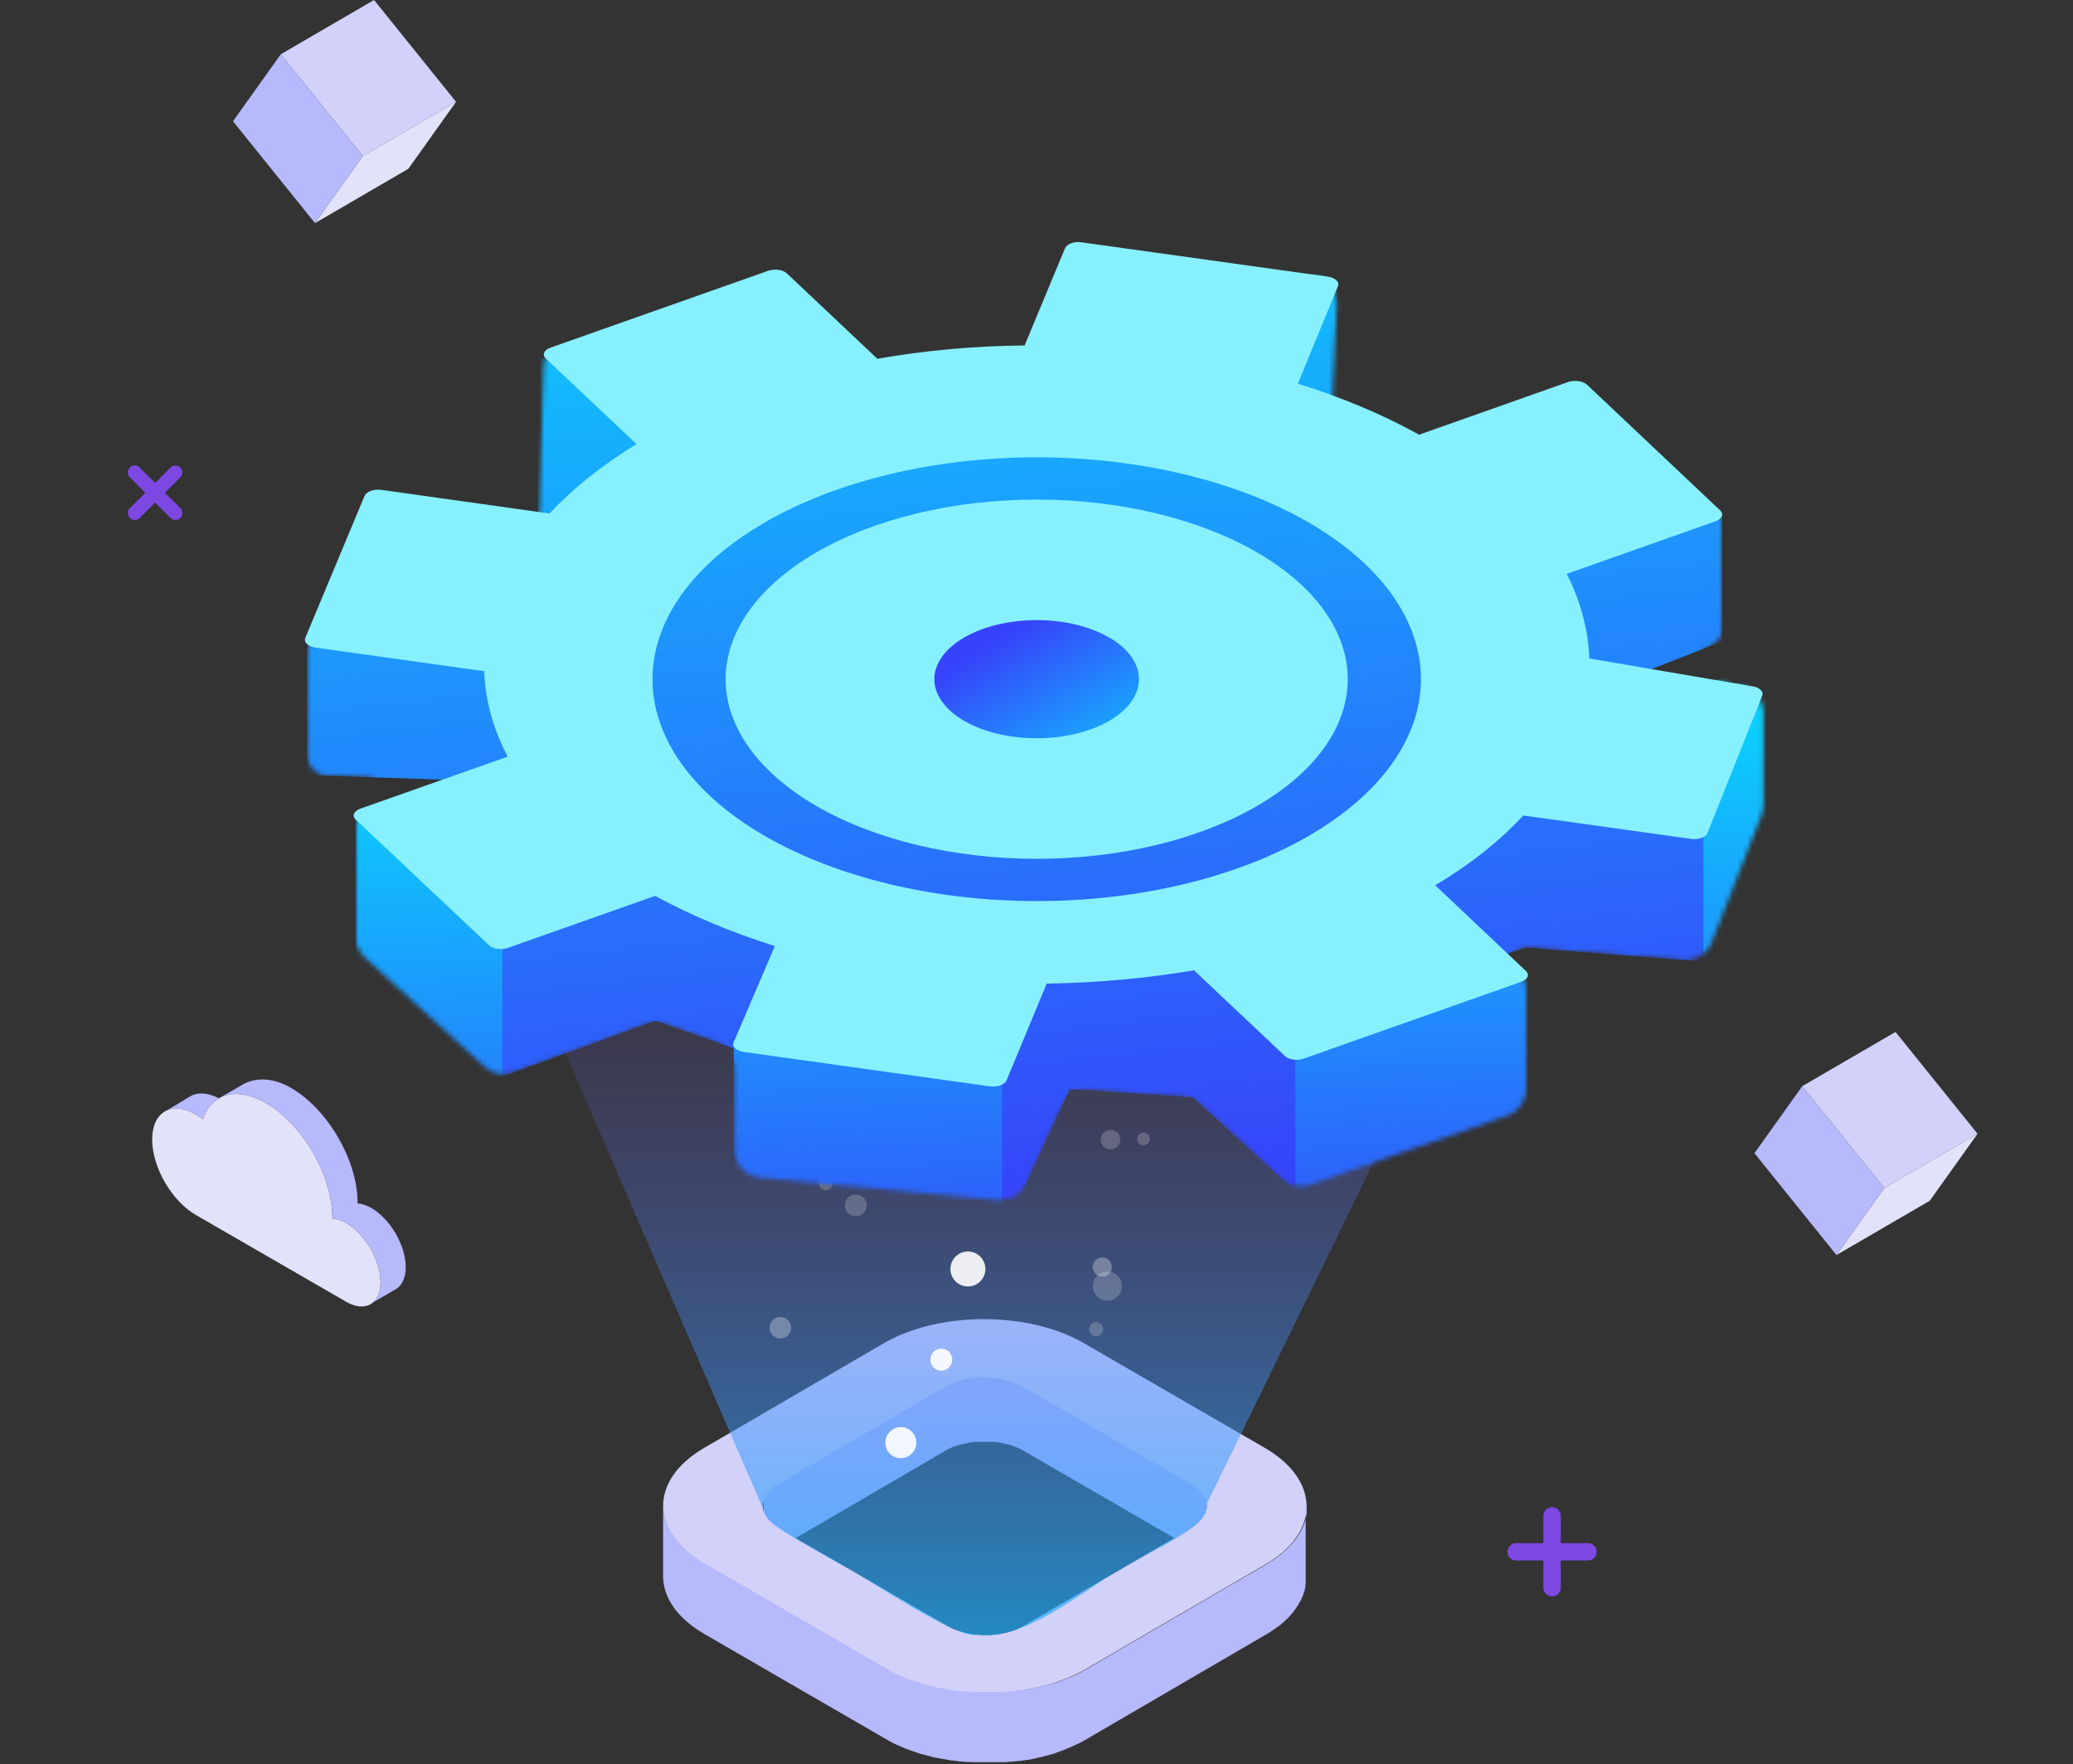 <svg xmlns="http://www.w3.org/2000/svg" fill="none" viewBox="0 0 436 371" height="371" width="436">
<rect x="0" y="0" width="436" height="371" fill="#333333" stroke="none"/>
<path fill="#B6B9FC" d="M250.506 310.191L215.028 289.648C214.772 289.494 214.465 289.34 214.209 289.237C214.107 289.237 214.004 289.134 213.902 289.134C213.748 289.083 213.544 288.98 213.39 288.929C213.39 288.929 213.339 288.929 213.288 288.929C213.236 288.929 213.134 288.929 213.083 288.877C212.878 288.775 212.622 288.723 212.417 288.621C212.315 288.621 212.264 288.621 212.161 288.569C212.11 288.569 212.059 288.569 212.008 288.569C211.905 288.569 211.803 288.569 211.701 288.518C211.445 288.467 211.24 288.415 210.984 288.364C210.933 288.364 210.882 288.364 210.779 288.364C210.677 288.364 210.574 288.364 210.472 288.364C210.267 288.364 210.062 288.312 209.858 288.261C209.755 288.261 209.704 288.261 209.602 288.261C209.499 288.261 209.448 288.261 209.346 288.261C209.141 288.261 208.987 288.261 208.783 288.21C208.68 288.21 208.629 288.21 208.527 288.21C208.424 288.21 208.373 288.21 208.271 288.21C208.066 288.21 207.912 288.21 207.708 288.21C207.605 288.21 207.503 288.21 207.4 288.21C207.349 288.21 207.247 288.21 207.144 288.21C206.94 288.21 206.735 288.21 206.53 288.21C206.428 288.21 206.325 288.21 206.223 288.21C206.172 288.21 206.121 288.21 206.018 288.21C205.762 288.21 205.506 288.21 205.25 288.261C205.148 288.261 205.046 288.261 204.943 288.261C204.943 288.261 204.892 288.261 204.841 288.261C204.431 288.261 203.97 288.364 203.561 288.467C203.561 288.467 203.561 288.467 203.51 288.467C203.407 288.467 203.254 288.518 203.151 288.569C202.947 288.569 202.742 288.672 202.537 288.723C202.383 288.723 202.23 288.826 202.076 288.826C201.871 288.877 201.667 288.929 201.513 288.98H201.411C201.155 289.031 200.95 289.134 200.745 289.237C200.745 289.237 200.694 289.237 200.643 289.237C200.387 289.34 200.131 289.442 199.926 289.545C199.875 289.545 199.773 289.596 199.721 289.648C199.465 289.75 199.209 289.905 198.953 290.059L163.732 310.602C163.732 310.602 163.63 310.654 163.579 310.705C163.476 310.756 163.374 310.859 163.271 310.91C163.118 311.013 163.015 311.064 162.862 311.167C162.76 311.27 162.657 311.321 162.555 311.424C162.452 311.527 162.299 311.629 162.196 311.732C162.196 311.732 162.196 311.732 162.145 311.784C161.992 311.938 161.889 312.04 161.736 312.194C161.736 312.194 161.736 312.246 161.684 312.297C161.633 312.4 161.531 312.451 161.48 312.554C161.428 312.605 161.377 312.708 161.326 312.759C161.326 312.759 161.326 312.759 161.275 312.811C161.173 312.965 161.121 313.067 161.019 313.222C161.019 313.222 161.019 313.273 161.019 313.324C160.968 313.427 160.917 313.581 160.865 313.684C160.865 313.735 160.814 313.838 160.763 313.889C160.763 313.889 160.763 313.889 160.763 313.941C160.763 314.043 160.712 314.146 160.661 314.3C160.661 314.351 160.661 314.454 160.609 314.506C160.609 314.506 160.609 314.506 160.609 314.557C160.609 314.66 160.609 314.814 160.609 314.916C160.609 315.019 160.609 315.07 160.609 315.173C160.609 315.173 160.609 315.225 160.609 315.276V330.119C160.609 330.119 160.609 329.913 160.609 329.811C160.609 329.708 160.609 329.554 160.609 329.451C160.609 329.348 160.609 329.246 160.661 329.143C160.661 329.04 160.712 328.937 160.763 328.783C160.763 328.681 160.814 328.578 160.865 328.527C160.917 328.424 160.968 328.27 161.019 328.167C161.121 328.013 161.224 327.859 161.326 327.705C161.326 327.705 161.326 327.705 161.377 327.653C161.48 327.499 161.633 327.345 161.736 327.191C161.736 327.191 161.736 327.14 161.787 327.089C161.94 326.934 162.094 326.78 162.248 326.626C162.35 326.524 162.452 326.421 162.606 326.318C162.708 326.215 162.811 326.164 162.913 326.061C163.015 325.959 163.169 325.856 163.323 325.805C163.476 325.702 163.579 325.599 163.732 325.548L198.953 305.004C198.953 305.004 199.465 304.747 199.721 304.593C199.773 304.593 199.875 304.542 199.926 304.491C200.182 304.388 200.387 304.285 200.643 304.182C200.643 304.182 200.694 304.182 200.745 304.182C201.001 304.08 201.308 303.977 201.564 303.926C201.769 303.874 201.974 303.823 202.127 303.772C202.281 303.772 202.435 303.669 202.588 303.669C202.793 303.669 202.998 303.566 203.203 303.515C203.356 303.515 203.51 303.463 203.612 303.412C204.022 303.361 204.482 303.258 204.892 303.207C205.046 303.207 205.148 303.207 205.301 303.207C205.557 303.207 205.813 303.207 206.069 303.207C206.223 303.207 206.377 303.207 206.581 303.207C206.786 303.207 206.991 303.207 207.196 303.207C207.349 303.207 207.554 303.207 207.708 303.207C207.912 303.207 208.066 303.207 208.271 303.207C208.424 303.207 208.629 303.207 208.783 303.207C208.987 303.207 209.141 303.207 209.346 303.258C209.499 303.258 209.704 303.258 209.858 303.309C210.062 303.309 210.267 303.361 210.472 303.412C210.626 303.412 210.779 303.463 210.933 303.515C211.189 303.566 211.394 303.617 211.649 303.669C211.803 303.669 211.957 303.772 212.11 303.772C212.213 303.772 212.264 303.772 212.366 303.823C212.622 303.874 212.827 303.977 213.032 304.08C213.083 304.08 213.185 304.08 213.236 304.131C213.441 304.234 213.646 304.285 213.851 304.388C213.953 304.388 214.056 304.491 214.158 304.491C214.465 304.645 214.721 304.747 214.977 304.901L250.454 325.445C252.707 326.729 253.782 328.424 253.782 330.119V315.276C253.782 313.581 252.707 311.886 250.454 310.602L250.506 310.191Z"></path>
<path fill="#D2D1F9" d="M266.015 304.467C277.687 311.247 277.738 322.238 266.168 328.966L228.439 350.947C216.818 357.727 197.927 357.727 186.255 350.947L148.269 328.966C136.597 322.186 136.546 311.195 148.116 304.467L185.845 282.486C197.466 275.706 216.357 275.706 228.029 282.486L266.015 304.467ZM215.282 341.908L250.503 321.364C254.906 318.797 254.906 314.636 250.452 312.068L214.975 291.525C210.521 288.957 203.354 288.957 198.951 291.525L163.73 312.068C159.327 314.636 159.327 318.797 163.781 321.364L199.258 341.908C203.712 344.476 210.879 344.476 215.282 341.908Z"></path>
<path fill="#B6B9FC" d="M274.822 316.794C274.822 316.794 274.822 317.153 274.822 317.307C274.822 317.461 274.822 317.615 274.822 317.769C274.822 317.923 274.822 318.026 274.822 318.18C274.822 318.334 274.822 318.488 274.77 318.642C274.77 318.797 274.719 318.899 274.668 319.053C274.668 319.207 274.617 319.361 274.566 319.516C274.566 319.67 274.515 319.772 274.463 319.926C274.463 320.08 274.361 320.235 274.31 320.337C274.31 320.491 274.207 320.594 274.156 320.748C274.105 320.902 274.054 321.056 273.951 321.21C273.9 321.313 273.849 321.467 273.798 321.57C273.747 321.724 273.644 321.878 273.542 322.032C273.491 322.135 273.388 322.289 273.337 322.392C273.235 322.546 273.132 322.751 273.03 322.905C272.979 323.008 272.876 323.111 272.825 323.213C272.672 323.419 272.569 323.624 272.416 323.778C272.364 323.881 272.262 323.984 272.211 324.035C272.211 324.035 272.16 324.138 272.108 324.138C271.955 324.343 271.801 324.497 271.648 324.703C271.648 324.754 271.545 324.806 271.494 324.857C271.289 325.062 271.085 325.268 270.88 325.525C270.88 325.525 270.777 325.576 270.777 325.627C270.624 325.781 270.419 325.935 270.265 326.089C270.112 326.192 269.958 326.346 269.856 326.449C269.702 326.552 269.6 326.654 269.446 326.809C269.293 326.911 269.139 327.065 268.986 327.168C268.832 327.271 268.678 327.373 268.525 327.528C268.371 327.63 268.167 327.784 268.013 327.887C267.859 327.99 267.706 328.093 267.552 328.195C267.399 328.298 267.194 328.401 266.989 328.555C266.784 328.709 266.528 328.863 266.324 328.966L228.594 350.947C228.133 351.204 227.672 351.461 227.212 351.718C227.058 351.769 226.956 351.872 226.802 351.923C226.444 352.129 226.085 352.283 225.676 352.437C225.573 352.488 225.42 352.539 225.317 352.591C224.805 352.796 224.345 353.002 223.833 353.207C223.73 353.207 223.628 353.258 223.577 353.31C223.167 353.464 222.706 353.618 222.297 353.772C222.143 353.823 221.939 353.875 221.734 353.926C221.478 353.977 221.273 354.08 221.017 354.132C220.812 354.183 220.608 354.234 220.403 354.286C220.147 354.337 219.891 354.44 219.635 354.491C219.43 354.542 219.225 354.594 219.021 354.645C218.765 354.696 218.509 354.748 218.253 354.799C218.048 354.799 217.843 354.902 217.638 354.953C217.382 355.005 217.126 355.056 216.87 355.107C216.666 355.107 216.461 355.21 216.256 355.21C215.693 355.313 215.13 355.416 214.567 355.467C214.464 355.467 214.413 355.467 214.311 355.467C213.799 355.518 213.338 355.57 212.826 355.621C212.621 355.621 212.468 355.621 212.263 355.672C211.956 355.672 211.649 355.724 211.29 355.775C211.086 355.775 210.881 355.775 210.676 355.775C210.318 355.775 210.01 355.775 209.652 355.775C209.447 355.775 209.294 355.775 209.089 355.775C208.782 355.775 208.526 355.775 208.219 355.775C208.014 355.775 207.809 355.775 207.604 355.775C207.297 355.775 206.99 355.775 206.683 355.775C206.478 355.775 206.325 355.775 206.12 355.775C205.813 355.775 205.557 355.775 205.249 355.775C205.045 355.775 204.84 355.775 204.686 355.775C204.379 355.775 204.072 355.775 203.765 355.724C203.611 355.724 203.406 355.724 203.253 355.724C202.895 355.724 202.485 355.672 202.127 355.621C202.024 355.621 201.922 355.621 201.819 355.621C201.359 355.57 200.847 355.518 200.386 355.416C200.284 355.416 200.232 355.416 200.13 355.416C199.721 355.364 199.311 355.313 198.953 355.21C198.799 355.21 198.594 355.159 198.441 355.107C198.134 355.056 197.826 355.005 197.519 354.953C197.366 354.953 197.212 354.902 197.058 354.851C196.7 354.799 196.393 354.696 196.035 354.645C195.83 354.645 195.676 354.542 195.471 354.491C195.164 354.388 194.857 354.337 194.55 354.234C194.396 354.234 194.192 354.132 194.038 354.08C193.577 353.926 193.117 353.772 192.605 353.618C192.502 353.618 192.451 353.567 192.349 353.515C191.837 353.31 191.274 353.156 190.762 352.95C190.557 352.848 190.352 352.796 190.147 352.693C189.994 352.642 189.84 352.539 189.635 352.488C189.379 352.385 189.175 352.283 188.919 352.18C188.765 352.129 188.611 352.026 188.458 351.974C188.202 351.872 187.946 351.718 187.69 351.615C187.588 351.564 187.434 351.512 187.332 351.41C186.973 351.204 186.615 350.999 186.257 350.793L148.271 328.812C145.353 327.117 143.151 325.114 141.667 323.059C141.308 322.546 141.001 321.981 140.694 321.467C140.541 321.21 140.438 320.902 140.336 320.645C140.131 320.08 139.926 319.567 139.773 319.002C139.721 318.745 139.67 318.437 139.619 318.18C139.517 317.615 139.466 317.05 139.466 316.485V331.328C139.414 335.796 142.332 340.265 148.22 343.654L186.205 365.636C186.564 365.841 186.922 366.047 187.28 366.252C187.383 366.304 187.536 366.355 187.639 366.458C187.895 366.56 188.151 366.715 188.407 366.817C188.56 366.869 188.714 366.971 188.867 367.023C189.123 367.125 189.328 367.228 189.584 367.331C189.738 367.382 189.891 367.485 190.096 367.536C190.25 367.588 190.403 367.69 190.557 367.742C190.557 367.742 190.659 367.742 190.71 367.793C191.222 367.998 191.734 368.204 192.297 368.358C192.4 368.358 192.451 368.409 192.553 368.461C193.014 368.615 193.475 368.769 193.987 368.923C194.089 368.923 194.14 368.923 194.243 368.974C194.345 368.974 194.448 368.974 194.499 369.026C194.806 369.128 195.113 369.18 195.42 369.282C195.625 369.282 195.779 369.385 195.983 369.437C196.291 369.539 196.649 369.591 197.007 369.642C197.11 369.642 197.263 369.693 197.366 369.745C197.366 369.745 197.417 369.745 197.468 369.745C197.775 369.796 198.082 369.847 198.389 369.899C198.543 369.899 198.748 369.95 198.901 370.001C199.311 370.053 199.721 370.156 200.079 370.207C200.181 370.207 200.232 370.207 200.335 370.207C200.796 370.258 201.308 370.31 201.768 370.412C201.871 370.412 201.973 370.412 202.075 370.412C202.434 370.412 202.843 370.515 203.202 370.515C203.355 370.515 203.509 370.515 203.662 370.515C203.97 370.515 204.277 370.515 204.584 370.566C204.789 370.566 204.993 370.566 205.198 370.566C205.505 370.566 205.761 370.566 206.069 370.566C206.069 370.566 206.069 370.566 206.12 370.566C206.273 370.566 206.427 370.566 206.58 370.566C206.888 370.566 207.195 370.566 207.502 370.566C207.707 370.566 207.911 370.566 208.116 370.566C208.423 370.566 208.679 370.566 208.987 370.566C209.038 370.566 209.089 370.566 209.14 370.566C209.294 370.566 209.396 370.566 209.55 370.566C209.908 370.566 210.215 370.566 210.574 370.566C210.778 370.566 210.983 370.566 211.188 370.566C211.495 370.566 211.802 370.566 212.161 370.464C212.263 370.464 212.365 370.464 212.519 370.464C212.621 370.464 212.673 370.464 212.775 370.464C213.287 370.412 213.748 370.361 214.26 370.31C214.362 370.31 214.413 370.31 214.515 370.31C215.079 370.207 215.642 370.156 216.205 370.053C216.256 370.053 216.307 370.053 216.358 370.053C216.512 370.053 216.666 370.001 216.819 369.95C217.075 369.95 217.331 369.847 217.587 369.796C217.792 369.796 217.997 369.693 218.201 369.642C218.457 369.591 218.713 369.539 218.969 369.488C219.174 369.488 219.379 369.385 219.584 369.334C219.84 369.282 220.096 369.18 220.352 369.128C220.556 369.077 220.761 369.026 220.966 368.974C221.222 368.923 221.427 368.82 221.683 368.769C221.785 368.769 221.887 368.717 221.99 368.666C222.041 368.666 222.143 368.615 222.195 368.563C222.655 368.409 223.065 368.255 223.474 368.101C223.577 368.101 223.679 368.05 223.73 367.998C224.242 367.793 224.754 367.588 225.215 367.382C225.317 367.331 225.471 367.279 225.573 367.228C225.932 367.074 226.341 366.869 226.7 366.715C226.853 366.663 226.956 366.56 227.109 366.509C227.57 366.252 228.031 366.047 228.491 365.739L266.221 343.757C266.221 343.757 266.477 343.603 266.579 343.552C266.682 343.5 266.784 343.397 266.887 343.346C267.091 343.243 267.245 343.141 267.45 342.987C267.603 342.884 267.757 342.781 267.911 342.678C268.064 342.576 268.269 342.422 268.422 342.319C268.576 342.216 268.73 342.114 268.883 342.011C269.037 341.908 269.19 341.754 269.344 341.651C269.498 341.549 269.6 341.446 269.754 341.292C269.907 341.189 270.061 341.035 270.163 340.932C270.214 340.881 270.265 340.83 270.317 340.778C270.419 340.675 270.521 340.573 270.675 340.47L270.777 340.367C270.982 340.162 271.187 339.956 271.392 339.7C271.392 339.648 271.494 339.597 271.545 339.546C271.699 339.34 271.852 339.186 272.006 338.981C272.006 338.981 272.057 338.878 272.108 338.878C272.108 338.878 272.108 338.878 272.108 338.827C272.16 338.775 272.211 338.672 272.262 338.621C272.416 338.416 272.569 338.262 272.672 338.056C272.723 337.953 272.825 337.851 272.876 337.748C272.979 337.594 273.081 337.388 273.183 337.234C273.183 337.234 273.235 337.132 273.286 337.08C273.286 337.029 273.337 336.926 273.388 336.875C273.491 336.721 273.542 336.567 273.644 336.413C273.695 336.31 273.747 336.156 273.798 336.053C273.849 335.899 273.951 335.745 274.003 335.591C274.003 335.54 274.054 335.437 274.105 335.385C274.105 335.334 274.105 335.283 274.156 335.18C274.156 335.026 274.259 334.872 274.31 334.769C274.31 334.615 274.412 334.512 274.412 334.358C274.412 334.204 274.463 334.05 274.515 333.896C274.515 333.793 274.515 333.742 274.566 333.639C274.566 333.588 274.566 333.537 274.566 333.485C274.566 333.331 274.566 333.177 274.617 333.023C274.617 332.869 274.617 332.766 274.617 332.612C274.617 332.458 274.617 332.304 274.617 332.15C274.617 332.047 274.617 331.996 274.617 331.893C274.617 331.79 274.617 331.739 274.617 331.636V316.794H274.822Z"></path>
<path fill="url(#paint0_linear_305_22148)" d="M80.58 133.017L160.862 318.128C160.862 320.696 173.66 327.065 179.855 330.66C191.066 337.594 202.534 344.681 205.554 343.757C213.387 344.989 223.114 338.21 232.687 331.79C244.001 324.856 254.393 321.261 253.83 316.228L343.327 133.017H80.58Z" opacity="0.7"></path>
<path fill="white" d="M203.573 270.533C205.605 270.533 207.252 268.885 207.252 266.852C207.252 264.819 205.605 263.171 203.573 263.171C201.542 263.171 199.895 264.819 199.895 266.852C199.895 268.885 201.542 270.533 203.573 270.533Z" opacity="0.9"></path>
<path fill="white" d="M159.429 237.659C159.429 238.907 158.405 239.931 157.158 239.931C155.91 239.931 154.887 238.907 154.887 237.659C154.887 236.41 155.91 235.386 157.158 235.386C158.405 235.386 159.429 236.41 159.429 237.659Z" opacity="0.3"></path>
<path fill="white" d="M175.327 211.922C175.327 213.203 174.303 214.227 173.024 214.227C171.744 214.227 170.721 213.203 170.721 211.922C170.721 210.642 171.744 209.618 173.024 209.618C174.303 209.618 175.327 210.642 175.327 211.922Z" opacity="0.2"></path>
<path fill="white" d="M240.966 204.945C241.778 204.945 242.437 204.286 242.437 203.473C242.437 202.659 241.778 202 240.966 202C240.153 202 239.494 202.659 239.494 203.473C239.494 204.286 240.153 204.945 240.966 204.945Z" opacity="0.2"></path>
<path fill="white" d="M238.663 195.822C238.663 197.519 237.288 198.895 235.592 198.895C233.897 198.895 232.521 197.519 232.521 195.822C232.521 194.126 233.897 192.749 235.592 192.749C237.288 192.749 238.663 194.126 238.663 195.822Z" opacity="0.2"></path>
<path fill="white" d="M166.721 208.754C167.534 208.754 168.193 208.095 168.193 207.282C168.193 206.468 167.534 205.809 166.721 205.809C165.909 205.809 165.25 206.468 165.25 207.282C165.25 208.095 165.909 208.754 166.721 208.754Z" opacity="0.2"></path>
<path fill="white" d="M164.131 281.481C165.385 281.481 166.402 280.463 166.402 279.208C166.402 277.953 165.385 276.935 164.131 276.935C162.876 276.935 161.859 277.953 161.859 279.208C161.859 280.463 162.876 281.481 164.131 281.481Z" opacity="0.3"></path>
<path fill="white" d="M182.3 253.472C182.3 254.752 181.276 255.777 179.997 255.777C178.717 255.777 177.693 254.752 177.693 253.472C177.693 252.191 178.717 251.167 179.997 251.167C181.276 251.167 182.3 252.191 182.3 253.472Z" opacity="0.2"></path>
<path fill="white" d="M173.694 250.302C174.507 250.302 175.166 249.643 175.166 248.83C175.166 248.017 174.507 247.358 173.694 247.358C172.881 247.358 172.223 248.017 172.223 248.83C172.223 249.643 172.881 250.302 173.694 250.302Z" opacity="0.2"></path>
<path fill="white" d="M195.16 230.169C195.607 231.929 197.399 232.985 199.126 232.537C200.853 232.089 201.941 230.297 201.493 228.568C201.045 226.808 199.254 225.751 197.527 226.199C195.767 226.648 194.712 228.44 195.16 230.169Z" opacity="0.9"></path>
<path fill="white" d="M229.9 194.542C230.188 195.63 231.275 196.27 232.363 196.014C233.451 195.726 234.09 194.638 233.835 193.549C233.547 192.461 232.459 191.821 231.371 192.077C230.284 192.333 229.644 193.453 229.9 194.542Z" opacity="0.3"></path>
<path fill="white" d="M210.547 175.88C210.835 176.968 211.955 177.64 213.042 177.352C214.13 177.064 214.802 175.944 214.514 174.855C214.226 173.767 213.106 173.095 212.019 173.383C210.931 173.671 210.259 174.791 210.547 175.88Z" opacity="0.2"></path>
<path fill="white" d="M150.953 183.37C151.145 184.074 151.849 184.491 152.52 184.298C153.224 184.106 153.64 183.402 153.448 182.73C153.256 182.026 152.552 181.61 151.881 181.802C151.209 181.994 150.761 182.698 150.953 183.37Z" opacity="0.2"></path>
<path fill="white" d="M152.552 175.943C152.936 177.416 154.407 178.28 155.879 177.896C157.35 177.512 158.214 176.039 157.83 174.567C157.446 173.094 155.975 172.23 154.503 172.614C153.032 172.998 152.168 174.471 152.552 175.943Z" opacity="0.2"></path>
<path fill="white" d="M215.665 170.31C215.857 171.014 216.561 171.431 217.264 171.27C217.968 171.078 218.384 170.374 218.224 169.67C218.032 168.966 217.328 168.55 216.625 168.71C215.921 168.902 215.505 169.606 215.665 170.31Z" opacity="0.2"></path>
<path fill="white" d="M231.499 280.648C230.892 281.16 229.964 281.096 229.42 280.488C228.908 279.88 228.972 278.951 229.58 278.407C230.188 277.895 231.116 277.959 231.659 278.567C232.203 279.176 232.107 280.104 231.499 280.648Z" opacity="0.2"></path>
<path fill="white" d="M234.89 272.805C233.611 273.894 231.659 273.734 230.572 272.453C229.484 271.173 229.644 269.22 230.924 268.132C232.203 267.044 234.154 267.204 235.242 268.484C236.33 269.764 236.17 271.717 234.89 272.805Z" opacity="0.2"></path>
<path fill="white" d="M230.188 265.283C229.548 266.179 229.772 267.46 230.668 268.1C231.564 268.74 232.843 268.516 233.483 267.62C234.123 266.723 233.899 265.443 233.003 264.803C232.107 264.163 230.828 264.387 230.188 265.283Z" opacity="0.3"></path>
<path fill="white" d="M231.885 238.459C231.213 239.387 231.437 240.667 232.365 241.34C233.292 242.012 234.572 241.788 235.243 240.859C235.915 239.931 235.691 238.651 234.764 237.979C233.836 237.306 232.556 237.53 231.885 238.459Z" opacity="0.2"></path>
<path fill="white" d="M239.432 238.747C239.016 239.355 239.144 240.155 239.752 240.603C240.359 241.02 241.159 240.892 241.607 240.283C242.023 239.675 241.895 238.875 241.287 238.427C240.679 238.011 239.879 238.139 239.432 238.747Z" opacity="0.2"></path>
<g opacity="0.9">
<path fill="white" d="M186.298 304.175C186.746 305.935 188.537 306.991 190.265 306.543C192.024 306.095 193.08 304.303 192.632 302.574C192.184 300.814 190.393 299.757 188.665 300.205C186.906 300.653 185.85 302.446 186.298 304.175Z"></path>
<path fill="white" d="M195.735 286.505C196.055 287.754 197.302 288.49 198.55 288.17C199.797 287.85 200.533 286.601 200.213 285.353C199.893 284.104 198.646 283.368 197.398 283.688C196.151 284.008 195.415 285.257 195.735 286.505Z"></path>
</g>
<path fill="#D2D1F9" d="M59.053 11.412L78.672 0L95.921 21.419L76.302 32.83L59.053 11.412Z"></path>
<path fill="#E2E2FA" d="M76.301 32.831L95.92 21.419L85.869 35.508L66.25 46.919L76.301 32.831Z"></path>
<path fill="#B6B9FC" d="M59.053 11.412L76.302 32.831L66.251 46.92L49.002 25.501L59.053 11.412Z"></path>
<path fill="#D2D1F9" d="M379.053 228.412L398.672 217L415.921 238.419L396.302 249.83L379.053 228.412Z"></path>
<path fill="#E2E2FA" d="M396.301 249.831L415.92 238.419L405.869 252.508L386.25 263.919L396.301 249.831Z"></path>
<path fill="#B6B9FC" d="M379.053 228.412L396.302 249.831L386.251 263.92L369.002 242.501L379.053 228.412Z"></path>
<path fill="#7C48E1" d="M333.992 328.154H318.877C317.864 328.154 317.051 327.333 317.051 326.328C317.051 325.324 317.873 324.502 318.877 324.502H333.992C335.005 324.502 335.818 325.324 335.818 326.328C335.818 327.333 334.997 328.154 333.992 328.154Z"></path>
<path fill="#7C48E1" d="M324.613 333.881V318.766C324.613 317.753 325.435 316.94 326.439 316.94C327.444 316.94 328.266 317.762 328.266 318.766V333.881C328.266 334.894 327.444 335.708 326.439 335.708C325.435 335.708 324.613 334.886 324.613 333.881Z"></path>
<path fill="#7C48E1" d="M37.929 100.376L29.378 108.927C28.805 109.499 27.881 109.495 27.312 108.927C26.744 108.358 26.744 107.429 27.312 106.861L35.863 98.31C36.436 97.737 37.361 97.742 37.929 98.31C38.497 98.878 38.497 99.808 37.929 100.376Z"></path>
<path fill="#7C48E1" d="M35.863 108.922L27.312 100.372C26.739 99.799 26.744 98.874 27.312 98.306C27.881 97.738 28.81 97.738 29.378 98.306L37.929 106.856C38.502 107.429 38.497 108.354 37.929 108.922C37.361 109.491 36.431 109.491 35.863 108.922Z"></path>
<mask height="196" width="307" y="57" x="64" maskUnits="userSpaceOnUse" style="mask-type:alpha" id="mask0_305_22148">
<path fill="black" d="M135.814 215.383L108.043 225.537C105.943 226.305 103.589 225.841 101.937 224.332L76.727 201.31C75.482 200.174 74.773 198.566 74.773 196.88V173.888C74.773 172.227 75.925 170.788 77.545 170.424C81.61 169.511 81.05 163.552 76.886 163.413L68.989 163.149C66.532 163.066 64.582 161.05 64.582 158.591V137.614C64.582 134.945 66.345 132.596 68.909 131.852L108.927 120.235C111.429 119.509 113.177 117.251 113.252 114.647L114.339 77.165C114.443 73.59 117.631 70.899 121.172 71.397L218.96 85.147C220.197 85.32 221.457 85.104 222.565 84.527L272.37 58.603C276.474 56.467 281.35 59.584 281.133 64.206L280.085 86.594C279.944 89.621 282.083 92.279 285.071 92.789L357.228 105.09C360.111 105.581 362.22 108.08 362.22 111.005V132.233C362.22 133.825 361.234 135.251 359.744 135.812C356.174 137.158 356.559 142.328 360.289 143.13L366.416 144.448C369.028 145.01 370.893 147.318 370.893 149.99V169.215C370.893 169.963 370.753 170.704 370.481 171.4L360.041 198.102C359.078 200.565 356.615 202.107 353.978 201.898L321.616 199.327C321.204 199.294 320.79 199.341 320.396 199.466L319.321 199.805C316.772 200.61 316.672 204.18 319.172 205.127C320.268 205.542 320.992 206.591 320.992 207.762V228.977C320.992 231.526 319.382 233.797 316.976 234.639L275.566 249.145C273.476 249.877 271.154 249.399 269.523 247.901L252.408 232.18C251.403 231.257 250.113 230.704 248.751 230.613L229.136 229.295C226.654 229.128 224.326 230.511 223.285 232.771L215.859 248.89C214.793 251.204 212.381 252.593 209.845 252.353L159.879 247.626C156.798 247.335 154.444 244.748 154.444 241.653V224.734C154.444 222.188 152.836 219.919 150.434 219.074L139.865 215.358C138.552 214.896 137.12 214.905 135.814 215.383Z"></path>
</mask>
<g mask="url(#mask0_305_22148)">
<path fill="url(#paint1_linear_305_22148)" d="M137.835 214.644L104.625 226.787L74.773 199.527V171.048L104.625 164.343L64.582 163.002V135.109L113.125 109.141V75.248L220.862 85.415L283.405 53.842L291.541 96.678L362.22 106.942V134.88L345.579 141.397L370.893 144.411V170.347L358.419 202.251L320.992 199.278L311.576 202.251L320.992 205.817V233.233L272.172 250.335L250.855 230.755L225.013 229.019L214.079 252.754L154.444 247.113V220.485L137.835 214.644Z"></path>
<path fill="url(#paint2_linear_305_22148)" d="M358.271 143.47L384.689 138.47V209.258H358.271V143.47ZM74.894 169.084H105.663V229.295H74.894V169.084ZM154.304 218.743H210.766V278.954H154.304V218.743ZM331.174 205.364H272.445V265.575H331.174V205.364Z" clip-rule="evenodd" fill-rule="evenodd"></path>
</g>
<path fill="#86F0FF" d="M184.542 75.449L165.503 57.492C164.678 56.701 162.918 56.471 161.539 56.953L115.779 73.108C115.453 73.22 115.168 73.368 114.941 73.544C114.714 73.72 114.55 73.92 114.458 74.133C114.366 74.346 114.348 74.567 114.405 74.784C114.462 75.001 114.593 75.209 114.791 75.396L133.875 93.39C126.698 97.771 120.544 102.676 115.571 107.979L80.188 103.01C79.438 102.914 78.653 102.99 77.999 103.223C77.345 103.455 76.874 103.826 76.686 104.256L64.197 134.174C64.091 134.471 64.119 134.78 64.278 135.069C64.407 135.289 64.611 135.492 64.877 135.666C65.265 135.92 65.777 136.099 66.346 136.179L101.838 141.149C102.044 147.238 103.708 153.28 106.782 159.106L75.788 170.056C75.277 170.237 74.872 170.504 74.627 170.82C74.439 171.066 74.358 171.334 74.391 171.601C74.424 171.869 74.571 172.128 74.818 172.355L102.845 198.769C103.038 198.957 103.293 199.121 103.596 199.252C103.9 199.382 104.245 199.477 104.612 199.53C104.979 199.583 105.36 199.593 105.734 199.561C106.108 199.528 106.467 199.453 106.791 199.34L137.793 188.385C145.357 192.52 153.821 196.069 162.972 198.942L154.292 219.203C154.191 219.416 154.169 219.639 154.229 219.858C154.288 220.076 154.427 220.285 154.637 220.47C154.864 220.677 155.167 220.852 155.526 220.983C155.8 221.091 156.103 221.17 156.424 221.219L208.197 228.446C208.663 228.502 209.145 228.494 209.605 228.423C210.065 228.352 210.49 228.22 210.845 228.037C210.972 227.964 211.118 227.88 211.226 227.796C211.45 227.617 211.611 227.414 211.698 227.199L220.143 206.844C230.638 206.682 241.054 205.744 251.136 204.053L270.238 222.057C270.431 222.247 270.689 222.414 270.996 222.545C271.303 222.677 271.654 222.771 272.026 222.822C272.398 222.874 272.784 222.881 273.161 222.844C273.538 222.807 273.898 222.726 274.22 222.607L319.97 206.457C320.3 206.34 320.585 206.187 320.811 206.006C321.037 205.826 321.198 205.621 321.286 205.404C321.368 205.193 321.378 204.975 321.314 204.762C321.25 204.549 321.114 204.345 320.914 204.163L301.866 186.169C309.231 181.781 315.317 176.937 320.388 171.486L355.626 176.403C355.995 176.46 356.38 176.473 356.757 176.44C357.135 176.408 357.497 176.331 357.821 176.214C358.478 175.978 358.948 175.602 359.127 175.167L370.626 146.317C370.724 146.105 370.743 145.882 370.682 145.665C370.621 145.447 370.481 145.24 370.272 145.055C370.082 144.865 369.825 144.7 369.517 144.571C369.209 144.442 368.858 144.352 368.485 144.307L334.283 138.473C334.05 132.445 332.449 126.461 329.522 120.673L360.814 109.624C361.141 109.51 361.425 109.361 361.65 109.183C361.876 109.006 362.039 108.805 362.129 108.591C362.219 108.377 362.235 108.155 362.176 107.938C362.117 107.721 361.984 107.512 361.785 107.325L333.785 80.895C333.38 80.519 332.737 80.25 331.992 80.145C331.247 80.04 330.461 80.108 329.803 80.335L298.465 91.41C290.864 87.19 282.292 83.571 272.959 80.686L281.413 60.157C281.582 59.731 281.453 59.284 281.054 58.912C280.655 58.54 280.018 58.275 279.281 58.173L227.471 50.956C226.737 50.846 225.966 50.904 225.313 51.145C224.66 51.379 224.191 51.751 224.007 52.182L215.499 72.647C205.001 72.739 194.577 73.68 184.532 75.444L184.542 75.449ZM160.904 175.816C153.4 171.484 147.448 166.34 143.386 160.68C139.325 155.019 137.235 148.952 137.235 142.825C137.235 136.698 139.325 130.631 143.386 124.97C147.448 119.309 153.4 114.166 160.904 109.833C168.408 105.501 177.317 102.064 187.122 99.719C196.926 97.375 207.435 96.168 218.047 96.168C228.66 96.168 239.168 97.375 248.973 99.719C258.778 102.064 267.686 105.501 275.19 109.833C290.346 118.583 298.86 130.451 298.86 142.825C298.86 155.199 290.346 167.066 275.19 175.816C260.035 184.566 239.48 189.482 218.047 189.482C196.615 189.482 176.06 184.566 160.904 175.816Z"></path>
<path fill="#86F0FF" d="M171.777 116.115C159.507 123.199 152.614 132.807 152.614 142.825C152.614 152.843 159.507 162.451 171.777 169.535C184.047 176.619 200.688 180.599 218.04 180.599C235.392 180.599 252.034 176.619 264.303 169.535C276.573 162.451 283.466 152.843 283.466 142.825C283.466 132.807 276.573 123.199 264.303 116.115C252.033 109.031 235.392 105.051 218.04 105.051C200.688 105.051 184.047 109.031 171.777 116.115Z"></path>
<path fill="url(#paint3_linear_305_22148)" d="M202.822 134.039C198.786 136.369 196.518 139.53 196.518 142.825C196.518 146.12 198.786 149.281 202.822 151.611C206.858 153.941 212.332 155.25 218.039 155.25C223.747 155.25 229.221 153.941 233.257 151.611C237.293 149.281 239.56 146.12 239.56 142.825C239.56 139.53 237.293 136.369 233.257 134.039C229.221 131.709 223.747 130.4 218.039 130.4C212.332 130.4 206.858 131.709 202.822 134.039Z"></path>
<path fill="#E2E2FA" d="M72.819 257.2C71.776 256.599 70.789 256.287 69.894 256.227C69.894 256.165 69.902 256.109 69.902 256.046C69.902 247.196 63.651 236.413 55.939 231.961C49.738 228.38 44.488 229.992 42.666 235.36C42.19 234.997 41.706 234.66 41.208 234.373C36.124 231.437 32.002 233.787 32.002 239.622C32.002 245.456 36.124 252.567 41.209 255.502C43.75 256.97 69.809 272.015 72.819 273.752C76.802 276.051 80.031 274.21 80.031 269.64C80.031 265.07 76.802 259.501 72.819 257.201V257.2Z"></path>
<path fill="#B6B9FC" d="M85.335 266.478C85.335 261.907 82.106 256.338 78.123 254.038C77.08 253.437 76.093 253.125 75.198 253.065C75.198 253.003 75.206 252.947 75.206 252.884C75.206 244.034 68.954 233.251 61.243 228.799C56.913 226.298 53.143 226.633 50.489 228.406L46.036 230.95C43.518 229.643 41.268 229.652 39.683 230.748L35.117 233.503C36.74 232.795 38.871 233.025 41.208 234.373C41.705 234.66 42.19 234.998 42.666 235.36C44.488 229.993 49.738 228.381 55.939 231.961C63.651 236.414 69.903 247.197 69.903 256.047C69.903 256.11 69.895 256.166 69.895 256.228C70.789 256.288 71.777 256.6 72.818 257.201C76.801 259.501 80.03 265.07 80.03 269.64C80.03 271.574 79.451 273.017 78.482 273.867L82.997 271.244L82.989 271.231C84.43 270.55 85.335 268.896 85.335 266.478Z"></path>
<defs>
<linearGradient gradientUnits="userSpaceOnUse" y2="343.903" x2="211.953" y1="189.32" x1="211.953" id="paint0_linear_305_22148">
<stop stop-opacity="0" stop-color="#8053F6"></stop>
<stop stop-color="#1DAEFD" offset="1"></stop>
</linearGradient>
<linearGradient gradientUnits="userSpaceOnUse" y2="256.507" x2="190.788" y1="-21.675" x1="160.914" id="paint1_linear_305_22148">
<stop stop-color="#00F6FF"></stop>
<stop stop-color="#3643FA" offset="1"></stop>
</linearGradient>
<linearGradient gradientUnits="userSpaceOnUse" y2="278.533" x2="219.937" y1="124.384" x1="213.598" id="paint2_linear_305_22148">
<stop stop-color="#00F6FF"></stop>
<stop stop-color="#3643FA" offset="1"></stop>
</linearGradient>
<linearGradient gradientUnits="userSpaceOnUse" y2="143.162" x2="195.763" y1="187.5" x1="223.002" id="paint3_linear_305_22148">
<stop stop-color="#00F6FF"></stop>
<stop stop-color="#3643FA" offset="1"></stop>
</linearGradient>
</defs>
</svg>
